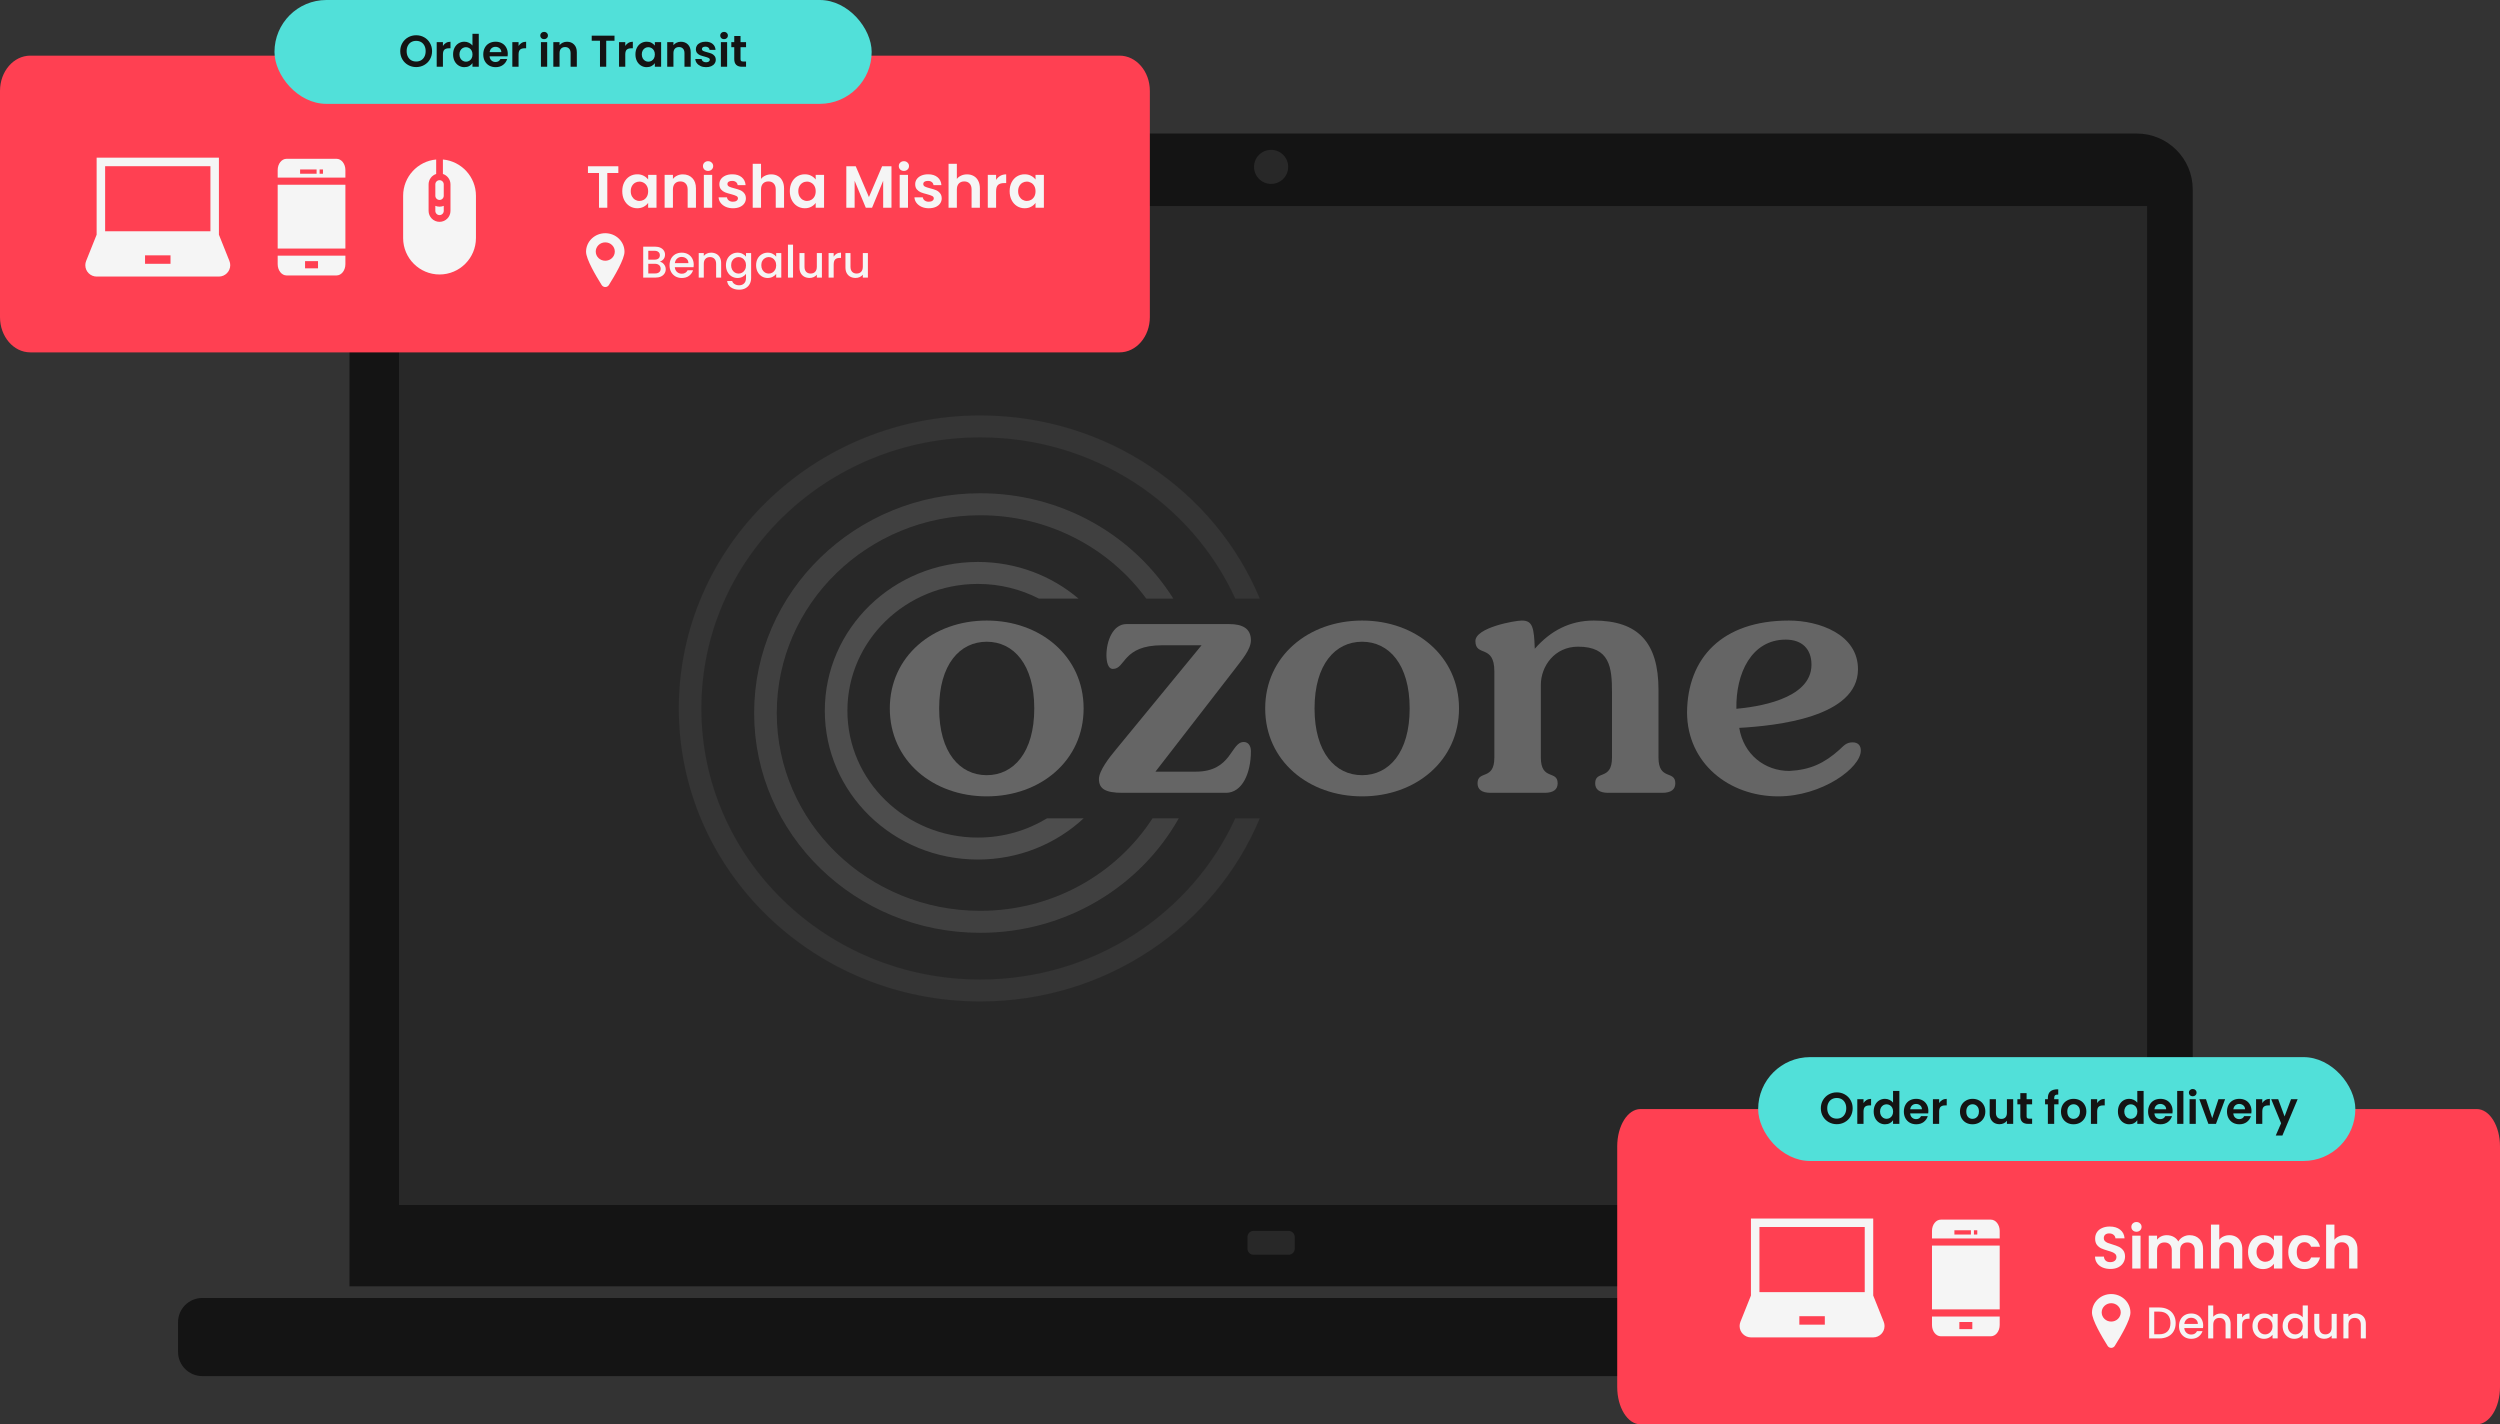 <svg width="674" height="384" viewBox="0 0 674 384" fill="none" xmlns="http://www.w3.org/2000/svg">
<rect x="0" y="0" width="674" height="384" fill="#333333" stroke="none"/>
<path d="M576.06 36H109.327C100.981 36 94.225 42.749 94.225 51.068V346.791H591.162V51.068C591.162 42.749 584.406 36 576.06 36ZM578.842 324.861H107.577V55.643H578.842V324.861Z" fill="#141414"/>
<path d="M578.842 324.861H107.577V55.643H578.842V324.861Z" fill="#282828"/>
<path d="M342.689 50.366C341.199 50.366 339.999 49.161 339.999 47.682C339.999 46.203 341.207 44.998 342.689 44.998C344.172 44.998 345.38 46.203 345.38 47.682C345.38 49.161 344.172 50.366 342.689 50.366Z" fill="#141414"/>
<path d="M347.42 331.853H337.958C337.051 331.853 336.315 332.587 336.315 333.492V336.641C336.315 337.547 337.051 338.281 337.958 338.281H347.42C348.328 338.281 349.064 337.547 349.064 336.641V333.492C349.064 332.587 348.328 331.853 347.42 331.853Z" fill="#282828"/>
<path d="M342.69 49.581C345.231 49.581 347.291 47.526 347.291 44.991C347.291 42.456 345.231 40.4 342.69 40.4C340.149 40.4 338.089 42.456 338.089 44.991C338.089 47.526 340.149 49.581 342.69 49.581Z" fill="#282828"/>
<path d="M630.837 349.932H54.55C50.932 349.932 48 352.858 48 356.467V364.466C48 368.075 50.932 371 54.55 371H630.837C634.454 371 637.387 368.075 637.387 364.466V356.467C637.387 352.858 634.454 349.932 630.837 349.932Z" fill="#141414"/>
<g opacity="0.3" clip-path="url(#clip0_1156_7)">
<path d="M292.143 191C292.143 205.087 280.478 214.7 266.018 214.7C251.557 214.7 239.892 205.087 239.892 191C239.892 176.913 251.557 167.3 266.018 167.3C280.478 167.3 292.143 176.913 292.143 191ZM253.196 191C253.196 202.898 258.787 208.989 266.018 208.989C273.248 208.989 278.839 202.898 278.839 191C278.839 179.102 273.248 173.011 266.018 173.011C258.787 173.011 253.196 179.102 253.196 191Z" fill="#F5F5F5"/>
<path d="M311.506 208.037H322.4C332.136 208.037 331.751 200.042 335.318 200.042C336.475 200.042 337.246 200.994 337.246 202.517C337.246 208.418 334.932 213.748 330.497 213.748H302.636C297.913 213.748 296.274 212.606 296.274 210.036C296.274 207.847 298.973 204.325 300.805 202.136L323.942 173.963H313.337C302.54 173.963 303.504 180.34 300.033 180.34C298.684 180.34 298.298 178.341 298.298 176.628C298.298 172.82 300.033 168.252 303.697 168.252H331.365C334.932 168.252 337.246 169.394 337.246 172.63C337.246 175.105 334.739 177.96 333.101 180.149L311.506 208.037Z" fill="#F5F5F5"/>
<path d="M393.349 191C393.349 205.087 381.685 214.7 367.224 214.7C352.763 214.7 341.098 205.087 341.098 191C341.098 176.913 352.763 167.3 367.224 167.3C381.685 167.3 393.349 176.913 393.349 191ZM354.402 191C354.402 202.898 359.994 208.989 367.224 208.989C374.454 208.989 380.046 202.898 380.046 191C380.046 179.102 374.454 173.011 367.224 173.011C359.994 173.011 354.402 179.102 354.402 191Z" fill="#F5F5F5"/>
<path d="M434.595 204.23V186.717C434.595 179.864 434.018 174.343 425.438 174.343C419.074 174.343 415.411 179.674 415.411 184.623V204.23C415.411 210.512 419.942 207.561 419.942 211.178C419.942 212.796 418.881 213.748 416.376 213.748H401.915C399.408 213.748 398.347 212.796 398.347 211.178C398.347 207.561 402.878 210.512 402.878 204.23V181.006C402.878 173.582 397.77 177.199 397.77 172.821C397.77 169.204 408.374 167.3 410.303 167.3C413.194 167.3 413.58 169.204 413.773 174.914C418.014 170.06 423.221 167.3 429.68 167.3C441.634 167.3 447.128 173.201 447.128 185.956V204.23C447.128 210.512 451.661 207.561 451.661 211.178C451.661 212.796 450.6 213.748 448.093 213.748H433.632C431.125 213.748 430.064 212.796 430.064 211.178C430.064 207.561 434.595 210.512 434.595 204.23Z" fill="#F5F5F5"/>
<path d="M454.827 192.142C454.922 177.389 464.275 167.3 482.301 167.3C490.4 167.3 501.004 171.012 500.909 180.53C500.811 193.38 478.928 195.664 468.901 196.235C470.057 203.374 475.747 207.847 482.399 207.847C488.086 207.561 491.847 205.753 495.894 202.136C497.052 201.089 497.727 200.137 499.462 200.137C501.004 200.137 501.679 201.089 501.679 202.326C501.679 207.086 491.075 214.7 479.41 214.7C466.105 214.7 454.922 205.753 454.827 192.142ZM481.434 172.44C472.179 172.44 467.938 181.577 468.131 191.095C473.144 190.619 488.374 188.716 488.374 179.198C488.374 174.914 485.772 172.44 481.434 172.44Z" fill="#F5F5F5"/>
<path opacity="0.6" fill-rule="evenodd" clip-rule="evenodd" d="M292.148 220.625C284.739 227.507 274.697 231.734 263.639 231.734C240.845 231.734 222.367 213.773 222.367 191.617C222.367 169.461 240.845 151.5 263.639 151.5C274.019 151.5 283.505 155.225 290.758 161.375H280.067C275.163 158.853 269.573 157.425 263.639 157.425C244.212 157.425 228.463 172.733 228.463 191.617C228.463 210.501 244.212 225.809 263.639 225.809C270.481 225.809 276.867 223.91 282.27 220.625H292.148Z" fill="#F5F5F5"/>
<path opacity="0.4" fill-rule="evenodd" clip-rule="evenodd" d="M317.789 220.625C307.442 239.013 287.356 251.484 264.274 251.484C230.609 251.484 203.318 224.957 203.318 192.234C203.318 159.512 230.609 132.984 264.274 132.984C286.308 132.984 305.611 144.348 316.319 161.375H309.02C299.078 147.779 282.741 138.909 264.274 138.909C233.976 138.909 209.414 162.784 209.414 192.234C209.414 221.685 233.976 245.559 264.274 245.559C283.837 245.559 301.008 235.606 310.721 220.625H317.789Z" fill="#F5F5F5"/>
<path opacity="0.2" fill-rule="evenodd" clip-rule="evenodd" d="M339.64 220.625C327.583 249.577 298.382 270 264.274 270C219.388 270 183 234.631 183 191C183 147.369 219.388 112 264.274 112C298.382 112 327.583 132.423 339.64 161.375H333.018C321.325 135.777 294.944 117.925 264.274 117.925C222.754 117.925 189.096 150.642 189.096 191C189.096 231.358 222.754 264.075 264.274 264.075C294.944 264.075 321.325 246.223 333.018 220.625H339.64Z" fill="#F5F5F5"/>
</g>
<path d="M301.821 15H8.179C3.662 15 0 19.253 0 24.499V85.501C0 90.747 3.662 95 8.179 95H301.821C306.338 95 310 90.747 310 85.501V24.499C310 19.253 306.338 15 301.821 15Z" fill="#FF4052"/>
<path d="M166.704 44.832V46.64H163.728V56H161.488V46.64H158.512V44.832H166.704ZM167.762 51.536C167.762 50.64 167.938 49.845 168.29 49.152C168.653 48.459 169.138 47.925 169.746 47.552C170.365 47.179 171.053 46.992 171.81 46.992C172.472 46.992 173.048 47.125 173.538 47.392C174.04 47.659 174.44 47.995 174.738 48.4V47.136H176.994V56H174.738V54.704C174.45 55.12 174.05 55.467 173.538 55.744C173.037 56.011 172.456 56.144 171.794 56.144C171.048 56.144 170.365 55.952 169.746 55.568C169.138 55.184 168.653 54.645 168.29 53.952C167.938 53.248 167.762 52.443 167.762 51.536ZM174.738 51.568C174.738 51.024 174.632 50.56 174.418 50.176C174.205 49.781 173.917 49.483 173.554 49.28C173.192 49.067 172.802 48.96 172.386 48.96C171.97 48.96 171.586 49.061 171.234 49.264C170.882 49.467 170.594 49.765 170.37 50.16C170.157 50.544 170.05 51.003 170.05 51.536C170.05 52.069 170.157 52.539 170.37 52.944C170.594 53.339 170.882 53.643 171.234 53.856C171.597 54.069 171.981 54.176 172.386 54.176C172.802 54.176 173.192 54.075 173.554 53.872C173.917 53.659 174.205 53.36 174.418 52.976C174.632 52.581 174.738 52.112 174.738 51.568ZM184.094 47.008C185.15 47.008 186.003 47.344 186.654 48.016C187.305 48.677 187.63 49.605 187.63 50.8V56H185.39V51.104C185.39 50.4 185.214 49.861 184.862 49.488C184.51 49.104 184.03 48.912 183.422 48.912C182.803 48.912 182.313 49.104 181.95 49.488C181.598 49.861 181.422 50.4 181.422 51.104V56H179.182V47.136H181.422V48.24C181.721 47.856 182.099 47.557 182.558 47.344C183.027 47.12 183.539 47.008 184.094 47.008ZM190.896 46.08C190.502 46.08 190.171 45.957 189.904 45.712C189.648 45.456 189.52 45.141 189.52 44.768C189.52 44.395 189.648 44.085 189.904 43.84C190.171 43.584 190.502 43.456 190.896 43.456C191.291 43.456 191.616 43.584 191.872 43.84C192.139 44.085 192.272 44.395 192.272 44.768C192.272 45.141 192.139 45.456 191.872 45.712C191.616 45.957 191.291 46.08 190.896 46.08ZM192 47.136V56H189.76V47.136H192ZM197.605 56.144C196.88 56.144 196.229 56.016 195.653 55.76C195.077 55.493 194.619 55.136 194.277 54.688C193.947 54.24 193.765 53.744 193.733 53.2H195.989C196.032 53.541 196.197 53.824 196.485 54.048C196.784 54.272 197.152 54.384 197.589 54.384C198.016 54.384 198.347 54.299 198.581 54.128C198.827 53.957 198.949 53.739 198.949 53.472C198.949 53.184 198.8 52.971 198.501 52.832C198.213 52.683 197.749 52.523 197.109 52.352C196.448 52.192 195.904 52.027 195.477 51.856C195.061 51.685 194.699 51.424 194.389 51.072C194.091 50.72 193.941 50.245 193.941 49.648C193.941 49.157 194.08 48.709 194.357 48.304C194.645 47.899 195.051 47.579 195.573 47.344C196.107 47.109 196.731 46.992 197.445 46.992C198.501 46.992 199.344 47.259 199.973 47.792C200.603 48.315 200.949 49.024 201.013 49.92H198.869C198.837 49.568 198.688 49.291 198.421 49.088C198.165 48.875 197.819 48.768 197.381 48.768C196.976 48.768 196.661 48.843 196.437 48.992C196.224 49.141 196.117 49.349 196.117 49.616C196.117 49.915 196.267 50.144 196.565 50.304C196.864 50.453 197.328 50.608 197.957 50.768C198.597 50.928 199.125 51.093 199.541 51.264C199.957 51.435 200.315 51.701 200.613 52.064C200.923 52.416 201.083 52.885 201.093 53.472C201.093 53.984 200.949 54.443 200.661 54.848C200.384 55.253 199.979 55.573 199.445 55.808C198.923 56.032 198.309 56.144 197.605 56.144ZM207.924 47.008C208.596 47.008 209.193 47.157 209.716 47.456C210.239 47.744 210.644 48.176 210.932 48.752C211.231 49.317 211.38 50 211.38 50.8V56H209.14V51.104C209.14 50.4 208.964 49.861 208.612 49.488C208.26 49.104 207.78 48.912 207.172 48.912C206.553 48.912 206.063 49.104 205.7 49.488C205.348 49.861 205.172 50.4 205.172 51.104V56H202.932V44.16H205.172V48.24C205.46 47.856 205.844 47.557 206.324 47.344C206.804 47.12 207.337 47.008 207.924 47.008ZM212.934 51.536C212.934 50.64 213.11 49.845 213.462 49.152C213.825 48.459 214.31 47.925 214.918 47.552C215.537 47.179 216.225 46.992 216.982 46.992C217.644 46.992 218.22 47.125 218.71 47.392C219.212 47.659 219.612 47.995 219.91 48.4V47.136H222.166V56H219.91V54.704C219.622 55.12 219.222 55.467 218.71 55.744C218.209 56.011 217.628 56.144 216.966 56.144C216.22 56.144 215.537 55.952 214.918 55.568C214.31 55.184 213.825 54.645 213.462 53.952C213.11 53.248 212.934 52.443 212.934 51.536ZM219.91 51.568C219.91 51.024 219.804 50.56 219.59 50.176C219.377 49.781 219.089 49.483 218.726 49.28C218.364 49.067 217.974 48.96 217.558 48.96C217.142 48.96 216.758 49.061 216.406 49.264C216.054 49.467 215.766 49.765 215.542 50.16C215.329 50.544 215.222 51.003 215.222 51.536C215.222 52.069 215.329 52.539 215.542 52.944C215.766 53.339 216.054 53.643 216.406 53.856C216.769 54.069 217.153 54.176 217.558 54.176C217.974 54.176 218.364 54.075 218.726 53.872C219.089 53.659 219.377 53.36 219.59 52.976C219.804 52.581 219.91 52.112 219.91 51.568ZM240.343 44.832V56H238.103V48.736L235.111 56H233.415L230.407 48.736V56H228.167V44.832H230.711L234.263 53.136L237.815 44.832H240.343ZM243.693 46.08C243.298 46.08 242.968 45.957 242.701 45.712C242.445 45.456 242.317 45.141 242.317 44.768C242.317 44.395 242.445 44.085 242.701 43.84C242.968 43.584 243.298 43.456 243.693 43.456C244.088 43.456 244.413 43.584 244.669 43.84C244.936 44.085 245.069 44.395 245.069 44.768C245.069 45.141 244.936 45.456 244.669 45.712C244.413 45.957 244.088 46.08 243.693 46.08ZM244.797 47.136V56H242.557V47.136H244.797ZM250.402 56.144C249.677 56.144 249.026 56.016 248.45 55.76C247.874 55.493 247.416 55.136 247.074 54.688C246.744 54.24 246.562 53.744 246.53 53.2H248.786C248.829 53.541 248.994 53.824 249.282 54.048C249.581 54.272 249.949 54.384 250.386 54.384C250.813 54.384 251.144 54.299 251.378 54.128C251.624 53.957 251.746 53.739 251.746 53.472C251.746 53.184 251.597 52.971 251.298 52.832C251.01 52.683 250.546 52.523 249.906 52.352C249.245 52.192 248.701 52.027 248.274 51.856C247.858 51.685 247.496 51.424 247.186 51.072C246.888 50.72 246.738 50.245 246.738 49.648C246.738 49.157 246.877 48.709 247.154 48.304C247.442 47.899 247.848 47.579 248.37 47.344C248.904 47.109 249.528 46.992 250.242 46.992C251.298 46.992 252.141 47.259 252.77 47.792C253.4 48.315 253.746 49.024 253.81 49.92H251.666C251.634 49.568 251.485 49.291 251.218 49.088C250.962 48.875 250.616 48.768 250.178 48.768C249.773 48.768 249.458 48.843 249.234 48.992C249.021 49.141 248.914 49.349 248.914 49.616C248.914 49.915 249.064 50.144 249.362 50.304C249.661 50.453 250.125 50.608 250.754 50.768C251.394 50.928 251.922 51.093 252.338 51.264C252.754 51.435 253.112 51.701 253.41 52.064C253.72 52.416 253.88 52.885 253.89 53.472C253.89 53.984 253.746 54.443 253.458 54.848C253.181 55.253 252.776 55.573 252.242 55.808C251.72 56.032 251.106 56.144 250.402 56.144ZM260.721 47.008C261.393 47.008 261.99 47.157 262.513 47.456C263.036 47.744 263.441 48.176 263.729 48.752C264.028 49.317 264.177 50 264.177 50.8V56H261.937V51.104C261.937 50.4 261.761 49.861 261.409 49.488C261.057 49.104 260.577 48.912 259.969 48.912C259.35 48.912 258.86 49.104 258.497 49.488C258.145 49.861 257.969 50.4 257.969 51.104V56H255.729V44.16H257.969V48.24C258.257 47.856 258.641 47.557 259.121 47.344C259.601 47.12 260.134 47.008 260.721 47.008ZM268.547 48.512C268.835 48.043 269.208 47.675 269.667 47.408C270.136 47.141 270.67 47.008 271.267 47.008V49.36H270.675C269.971 49.36 269.438 49.525 269.075 49.856C268.723 50.187 268.547 50.763 268.547 51.584V56H266.307V47.136H268.547V48.512ZM272.2 51.536C272.2 50.64 272.376 49.845 272.728 49.152C273.091 48.459 273.576 47.925 274.184 47.552C274.803 47.179 275.491 46.992 276.248 46.992C276.909 46.992 277.485 47.125 277.976 47.392C278.477 47.659 278.877 47.995 279.176 48.4V47.136H281.432V56H279.176V54.704C278.888 55.12 278.488 55.467 277.976 55.744C277.475 56.011 276.893 56.144 276.232 56.144C275.485 56.144 274.803 55.952 274.184 55.568C273.576 55.184 273.091 54.645 272.728 53.952C272.376 53.248 272.2 52.443 272.2 51.536ZM279.176 51.568C279.176 51.024 279.069 50.56 278.856 50.176C278.643 49.781 278.355 49.483 277.992 49.28C277.629 49.067 277.24 48.96 276.824 48.96C276.408 48.96 276.024 49.061 275.672 49.264C275.32 49.467 275.032 49.765 274.808 50.16C274.595 50.544 274.488 51.003 274.488 51.536C274.488 52.069 274.595 52.539 274.808 52.944C275.032 53.339 275.32 53.643 275.672 53.856C276.035 54.069 276.419 54.176 276.824 54.176C277.24 54.176 277.629 54.075 277.992 53.872C278.355 53.659 278.643 53.36 278.856 52.976C279.069 52.581 279.176 52.112 279.176 51.568Z" fill="#F5F5F5"/>
<path d="M177.874 70.554C178.322 70.634 178.702 70.87 179.014 71.262C179.326 71.654 179.482 72.098 179.482 72.594C179.482 73.018 179.37 73.402 179.146 73.746C178.93 74.082 178.614 74.35 178.198 74.55C177.782 74.742 177.298 74.838 176.746 74.838H173.41V66.498H176.59C177.158 66.498 177.646 66.594 178.054 66.786C178.462 66.978 178.77 67.238 178.978 67.566C179.186 67.886 179.29 68.246 179.29 68.646C179.29 69.126 179.162 69.526 178.906 69.846C178.65 70.166 178.306 70.402 177.874 70.554ZM174.778 70.002H176.47C176.918 70.002 177.266 69.902 177.514 69.702C177.77 69.494 177.898 69.198 177.898 68.814C177.898 68.438 177.77 68.146 177.514 67.938C177.266 67.722 176.918 67.614 176.47 67.614H174.778V70.002ZM176.626 73.722C177.09 73.722 177.454 73.61 177.718 73.386C177.982 73.162 178.114 72.85 178.114 72.45C178.114 72.042 177.974 71.718 177.694 71.478C177.414 71.238 177.042 71.118 176.578 71.118H174.778V73.722H176.626ZM187.029 71.37C187.029 71.618 187.013 71.842 186.981 72.042H181.929C181.969 72.57 182.165 72.994 182.517 73.314C182.869 73.634 183.301 73.794 183.813 73.794C184.549 73.794 185.069 73.486 185.373 72.87H186.849C186.649 73.478 186.285 73.978 185.757 74.37C185.237 74.754 184.589 74.946 183.813 74.946C183.181 74.946 182.613 74.806 182.109 74.526C181.613 74.238 181.221 73.838 180.933 73.326C180.653 72.806 180.513 72.206 180.513 71.526C180.513 70.846 180.649 70.25 180.921 69.738C181.201 69.218 181.589 68.818 182.085 68.538C182.589 68.258 183.165 68.118 183.813 68.118C184.437 68.118 184.993 68.254 185.481 68.526C185.969 68.798 186.349 69.182 186.621 69.678C186.893 70.166 187.029 70.73 187.029 71.37ZM185.601 70.938C185.593 70.434 185.413 70.03 185.061 69.726C184.709 69.422 184.273 69.27 183.753 69.27C183.281 69.27 182.877 69.422 182.541 69.726C182.205 70.022 182.005 70.426 181.941 70.938H185.601ZM191.711 68.118C192.231 68.118 192.695 68.226 193.103 68.442C193.519 68.658 193.843 68.978 194.075 69.402C194.307 69.826 194.423 70.338 194.423 70.938V74.838H193.067V71.142C193.067 70.55 192.919 70.098 192.623 69.786C192.327 69.466 191.923 69.306 191.411 69.306C190.899 69.306 190.491 69.466 190.187 69.786C189.891 70.098 189.743 70.55 189.743 71.142V74.838H188.375V68.226H189.743V68.982C189.967 68.71 190.251 68.498 190.595 68.346C190.947 68.194 191.319 68.118 191.711 68.118ZM198.832 68.118C199.344 68.118 199.796 68.222 200.188 68.43C200.588 68.63 200.9 68.882 201.124 69.186V68.226H202.504V74.946C202.504 75.554 202.376 76.094 202.12 76.566C201.864 77.046 201.492 77.422 201.004 77.694C200.524 77.966 199.948 78.102 199.276 78.102C198.38 78.102 197.636 77.89 197.044 77.466C196.452 77.05 196.116 76.482 196.036 75.762H197.392C197.496 76.106 197.716 76.382 198.052 76.59C198.396 76.806 198.804 76.914 199.276 76.914C199.828 76.914 200.272 76.746 200.608 76.41C200.952 76.074 201.124 75.586 201.124 74.946V73.842C200.892 74.154 200.576 74.418 200.176 74.634C199.784 74.842 199.336 74.946 198.832 74.946C198.256 74.946 197.728 74.802 197.248 74.514C196.776 74.218 196.4 73.81 196.12 73.29C195.848 72.762 195.712 72.166 195.712 71.502C195.712 70.838 195.848 70.25 196.12 69.738C196.4 69.226 196.776 68.83 197.248 68.55C197.728 68.262 198.256 68.118 198.832 68.118ZM201.124 71.526C201.124 71.07 201.028 70.674 200.836 70.338C200.652 70.002 200.408 69.746 200.104 69.57C199.8 69.394 199.472 69.306 199.12 69.306C198.768 69.306 198.44 69.394 198.136 69.57C197.832 69.738 197.584 69.99 197.392 70.326C197.208 70.654 197.116 71.046 197.116 71.502C197.116 71.958 197.208 72.358 197.392 72.702C197.584 73.046 197.832 73.31 198.136 73.494C198.448 73.67 198.776 73.758 199.12 73.758C199.472 73.758 199.8 73.67 200.104 73.494C200.408 73.318 200.652 73.062 200.836 72.726C201.028 72.382 201.124 71.982 201.124 71.526ZM203.845 71.502C203.845 70.838 203.981 70.25 204.253 69.738C204.533 69.226 204.909 68.83 205.381 68.55C205.861 68.262 206.389 68.118 206.965 68.118C207.485 68.118 207.937 68.222 208.321 68.43C208.713 68.63 209.025 68.882 209.257 69.186V68.226H210.637V74.838H209.257V73.854C209.025 74.166 208.709 74.426 208.309 74.634C207.909 74.842 207.453 74.946 206.941 74.946C206.373 74.946 205.853 74.802 205.381 74.514C204.909 74.218 204.533 73.81 204.253 73.29C203.981 72.762 203.845 72.166 203.845 71.502ZM209.257 71.526C209.257 71.07 209.161 70.674 208.969 70.338C208.785 70.002 208.541 69.746 208.237 69.57C207.933 69.394 207.605 69.306 207.253 69.306C206.901 69.306 206.573 69.394 206.269 69.57C205.965 69.738 205.717 69.99 205.525 70.326C205.341 70.654 205.249 71.046 205.249 71.502C205.249 71.958 205.341 72.358 205.525 72.702C205.717 73.046 205.965 73.31 206.269 73.494C206.581 73.67 206.909 73.758 207.253 73.758C207.605 73.758 207.933 73.67 208.237 73.494C208.541 73.318 208.785 73.062 208.969 72.726C209.161 72.382 209.257 71.982 209.257 71.526ZM213.801 65.958V74.838H212.433V65.958H213.801ZM221.586 68.226V74.838H220.218V74.058C220.002 74.33 219.718 74.546 219.366 74.706C219.022 74.858 218.654 74.934 218.262 74.934C217.742 74.934 217.274 74.826 216.858 74.61C216.45 74.394 216.126 74.074 215.886 73.65C215.654 73.226 215.538 72.714 215.538 72.114V68.226H216.894V71.91C216.894 72.502 217.042 72.958 217.338 73.278C217.634 73.59 218.038 73.746 218.55 73.746C219.062 73.746 219.466 73.59 219.762 73.278C220.066 72.958 220.218 72.502 220.218 71.91V68.226H221.586ZM224.758 69.186C224.958 68.85 225.222 68.59 225.55 68.406C225.886 68.214 226.282 68.118 226.738 68.118V69.534H226.39C225.854 69.534 225.446 69.67 225.166 69.942C224.894 70.214 224.758 70.686 224.758 71.358V74.838H223.39V68.226H224.758V69.186ZM233.984 68.226V74.838H232.616V74.058C232.4 74.33 232.116 74.546 231.764 74.706C231.42 74.858 231.052 74.934 230.66 74.934C230.14 74.934 229.672 74.826 229.256 74.61C228.848 74.394 228.524 74.074 228.284 73.65C228.052 73.226 227.936 72.714 227.936 72.114V68.226H229.292V71.91C229.292 72.502 229.44 72.958 229.736 73.278C230.032 73.59 230.436 73.746 230.948 73.746C231.46 73.746 231.864 73.59 232.16 73.278C232.464 72.958 232.616 72.502 232.616 71.91V68.226H233.984Z" fill="#F5F5F5"/>
<path d="M163.182 77.384C162.791 77.384 162.435 77.187 162.222 76.861C160.649 74.359 158 69.859 158 67.871C158 65.12 160.32 62.874 163.182 62.874C166.044 62.874 168.364 65.111 168.364 67.871C168.364 69.859 165.715 74.359 164.142 76.861C163.938 77.187 163.582 77.384 163.182 77.384ZM163.182 65.342C161.769 65.342 160.613 66.448 160.613 67.819C160.613 69.191 161.76 70.296 163.182 70.296C164.604 70.296 165.751 69.191 165.751 67.819C165.751 66.448 164.604 65.342 163.182 65.342Z" fill="#F5F5F5"/>
<rect x="74" width="161" height="28" rx="14" fill="#51E0D9"/>
<path d="M112.2 18.084C111.416 18.084 110.696 17.9 110.04 17.532C109.384 17.164 108.864 16.656 108.48 16.008C108.096 15.352 107.904 14.612 107.904 13.788C107.904 12.972 108.096 12.24 108.48 11.592C108.864 10.936 109.384 10.424 110.04 10.056C110.696 9.688 111.416 9.504 112.2 9.504C112.992 9.504 113.712 9.688 114.36 10.056C115.016 10.424 115.532 10.936 115.908 11.592C116.292 12.24 116.484 12.972 116.484 13.788C116.484 14.612 116.292 15.352 115.908 16.008C115.532 16.656 115.016 17.164 114.36 17.532C113.704 17.9 112.984 18.084 112.2 18.084ZM112.2 16.584C112.704 16.584 113.148 16.472 113.532 16.248C113.916 16.016 114.216 15.688 114.432 15.264C114.648 14.84 114.756 14.348 114.756 13.788C114.756 13.228 114.648 12.74 114.432 12.324C114.216 11.9 113.916 11.576 113.532 11.352C113.148 11.128 112.704 11.016 112.2 11.016C111.696 11.016 111.248 11.128 110.856 11.352C110.472 11.576 110.172 11.9 109.956 12.324C109.74 12.74 109.632 13.228 109.632 13.788C109.632 14.348 109.74 14.84 109.956 15.264C110.172 15.688 110.472 16.016 110.856 16.248C111.248 16.472 111.696 16.584 112.2 16.584ZM119.414 12.384C119.63 12.032 119.91 11.756 120.254 11.556C120.606 11.356 121.006 11.256 121.454 11.256V13.02H121.01C120.482 13.02 120.082 13.144 119.81 13.392C119.546 13.64 119.414 14.072 119.414 14.688V18H117.734V11.352H119.414V12.384ZM122.154 14.652C122.154 13.98 122.286 13.384 122.55 12.864C122.822 12.344 123.19 11.944 123.654 11.664C124.118 11.384 124.634 11.244 125.202 11.244C125.634 11.244 126.046 11.34 126.438 11.532C126.83 11.716 127.142 11.964 127.374 12.276V9.12H129.078V18H127.374V17.016C127.166 17.344 126.874 17.608 126.498 17.808C126.122 18.008 125.686 18.108 125.19 18.108C124.63 18.108 124.118 17.964 123.654 17.676C123.19 17.388 122.822 16.984 122.55 16.464C122.286 15.936 122.154 15.332 122.154 14.652ZM127.386 14.676C127.386 14.268 127.306 13.92 127.146 13.632C126.986 13.336 126.77 13.112 126.498 12.96C126.226 12.8 125.934 12.72 125.622 12.72C125.31 12.72 125.022 12.796 124.758 12.948C124.494 13.1 124.278 13.324 124.11 13.62C123.95 13.908 123.87 14.252 123.87 14.652C123.87 15.052 123.95 15.404 124.11 15.708C124.278 16.004 124.494 16.232 124.758 16.392C125.03 16.552 125.318 16.632 125.622 16.632C125.934 16.632 126.226 16.556 126.498 16.404C126.77 16.244 126.986 16.02 127.146 15.732C127.306 15.436 127.386 15.084 127.386 14.676ZM136.899 14.532C136.899 14.772 136.883 14.988 136.851 15.18H131.991C132.031 15.66 132.199 16.036 132.495 16.308C132.791 16.58 133.155 16.716 133.587 16.716C134.211 16.716 134.655 16.448 134.919 15.912H136.731C136.539 16.552 136.171 17.08 135.627 17.496C135.083 17.904 134.415 18.108 133.623 18.108C132.983 18.108 132.407 17.968 131.895 17.688C131.391 17.4 130.995 16.996 130.707 16.476C130.427 15.956 130.287 15.356 130.287 14.676C130.287 13.988 130.427 13.384 130.707 12.864C130.987 12.344 131.379 11.944 131.883 11.664C132.387 11.384 132.967 11.244 133.623 11.244C134.255 11.244 134.819 11.38 135.315 11.652C135.819 11.924 136.207 12.312 136.479 12.816C136.759 13.312 136.899 13.884 136.899 14.532ZM135.159 14.052C135.151 13.62 134.995 13.276 134.691 13.02C134.387 12.756 134.015 12.624 133.575 12.624C133.159 12.624 132.807 12.752 132.519 13.008C132.239 13.256 132.067 13.604 132.003 14.052H135.159ZM139.805 12.384C140.021 12.032 140.301 11.756 140.645 11.556C140.997 11.356 141.397 11.256 141.845 11.256V13.02H141.401C140.873 13.02 140.473 13.144 140.201 13.392C139.937 13.64 139.805 14.072 139.805 14.688V18H138.125V11.352H139.805V12.384ZM146.688 10.56C146.392 10.56 146.144 10.468 145.944 10.284C145.752 10.092 145.656 9.856 145.656 9.576C145.656 9.296 145.752 9.064 145.944 8.88C146.144 8.688 146.392 8.592 146.688 8.592C146.984 8.592 147.228 8.688 147.42 8.88C147.62 9.064 147.72 9.296 147.72 9.576C147.72 9.856 147.62 10.092 147.42 10.284C147.228 10.468 146.984 10.56 146.688 10.56ZM147.516 11.352V18H145.836V11.352H147.516ZM152.86 11.256C153.652 11.256 154.292 11.508 154.78 12.012C155.268 12.508 155.512 13.204 155.512 14.1V18H153.832V14.328C153.832 13.8 153.7 13.396 153.436 13.116C153.172 12.828 152.812 12.684 152.356 12.684C151.892 12.684 151.524 12.828 151.252 13.116C150.988 13.396 150.856 13.8 150.856 14.328V18H149.176V11.352H150.856V12.18C151.08 11.892 151.364 11.668 151.708 11.508C152.06 11.34 152.444 11.256 152.86 11.256ZM165.669 9.624V10.98H163.437V18H161.757V10.98H159.525V9.624H165.669ZM168.574 12.384C168.79 12.032 169.07 11.756 169.414 11.556C169.766 11.356 170.166 11.256 170.614 11.256V13.02H170.17C169.642 13.02 169.242 13.144 168.97 13.392C168.706 13.64 168.574 14.072 168.574 14.688V18H166.894V11.352H168.574V12.384ZM171.314 14.652C171.314 13.98 171.446 13.384 171.71 12.864C171.982 12.344 172.346 11.944 172.802 11.664C173.266 11.384 173.782 11.244 174.35 11.244C174.846 11.244 175.278 11.344 175.646 11.544C176.022 11.744 176.322 11.996 176.546 12.3V11.352H178.238V18H176.546V17.028C176.33 17.34 176.03 17.6 175.646 17.808C175.27 18.008 174.834 18.108 174.338 18.108C173.778 18.108 173.266 17.964 172.802 17.676C172.346 17.388 171.982 16.984 171.71 16.464C171.446 15.936 171.314 15.332 171.314 14.652ZM176.546 14.676C176.546 14.268 176.466 13.92 176.306 13.632C176.146 13.336 175.93 13.112 175.658 12.96C175.386 12.8 175.094 12.72 174.782 12.72C174.47 12.72 174.182 12.796 173.918 12.948C173.654 13.1 173.438 13.324 173.27 13.62C173.11 13.908 173.03 14.252 173.03 14.652C173.03 15.052 173.11 15.404 173.27 15.708C173.438 16.004 173.654 16.232 173.918 16.392C174.19 16.552 174.478 16.632 174.782 16.632C175.094 16.632 175.386 16.556 175.658 16.404C175.93 16.244 176.146 16.02 176.306 15.732C176.466 15.436 176.546 15.084 176.546 14.676ZM183.563 11.256C184.355 11.256 184.995 11.508 185.483 12.012C185.971 12.508 186.215 13.204 186.215 14.1V18H184.535V14.328C184.535 13.8 184.403 13.396 184.139 13.116C183.875 12.828 183.515 12.684 183.059 12.684C182.595 12.684 182.227 12.828 181.955 13.116C181.691 13.396 181.559 13.8 181.559 14.328V18H179.879V11.352H181.559V12.18C181.783 11.892 182.067 11.668 182.411 11.508C182.763 11.34 183.147 11.256 183.563 11.256ZM190.356 18.108C189.812 18.108 189.324 18.012 188.892 17.82C188.46 17.62 188.116 17.352 187.86 17.016C187.612 16.68 187.476 16.308 187.452 15.9H189.144C189.176 16.156 189.3 16.368 189.516 16.536C189.74 16.704 190.016 16.788 190.344 16.788C190.664 16.788 190.912 16.724 191.088 16.596C191.272 16.468 191.364 16.304 191.364 16.104C191.364 15.888 191.252 15.728 191.028 15.624C190.812 15.512 190.464 15.392 189.984 15.264C189.488 15.144 189.08 15.02 188.76 14.892C188.448 14.764 188.176 14.568 187.944 14.304C187.72 14.04 187.608 13.684 187.608 13.236C187.608 12.868 187.712 12.532 187.92 12.228C188.136 11.924 188.44 11.684 188.832 11.508C189.232 11.332 189.7 11.244 190.236 11.244C191.028 11.244 191.66 11.444 192.132 11.844C192.604 12.236 192.864 12.768 192.912 13.44H191.304C191.28 13.176 191.168 12.968 190.968 12.816C190.776 12.656 190.516 12.576 190.188 12.576C189.884 12.576 189.648 12.632 189.48 12.744C189.32 12.856 189.24 13.012 189.24 13.212C189.24 13.436 189.352 13.608 189.576 13.728C189.8 13.84 190.148 13.956 190.62 14.076C191.1 14.196 191.496 14.32 191.808 14.448C192.12 14.576 192.388 14.776 192.612 15.048C192.844 15.312 192.964 15.664 192.972 16.104C192.972 16.488 192.864 16.832 192.648 17.136C192.44 17.44 192.136 17.68 191.736 17.856C191.344 18.024 190.884 18.108 190.356 18.108ZM195.203 10.56C194.907 10.56 194.659 10.468 194.459 10.284C194.267 10.092 194.171 9.856 194.171 9.576C194.171 9.296 194.267 9.064 194.459 8.88C194.659 8.688 194.907 8.592 195.203 8.592C195.499 8.592 195.743 8.688 195.935 8.88C196.135 9.064 196.235 9.296 196.235 9.576C196.235 9.856 196.135 10.092 195.935 10.284C195.743 10.468 195.499 10.56 195.203 10.56ZM196.031 11.352V18H194.351V11.352H196.031ZM199.647 12.732V15.948C199.647 16.172 199.699 16.336 199.803 16.44C199.915 16.536 200.099 16.584 200.355 16.584H201.135V18H200.079C198.663 18 197.955 17.312 197.955 15.936V12.732H197.163V11.352H197.955V9.708H199.647V11.352H201.135V12.732H199.647Z" fill="#141414"/>
<g clip-path="url(#clip1_1156_7)">
<path d="M90.727 42.812H77.254C75.936 42.812 74.864 44.173 74.864 45.846V47.882H93.118V45.846C93.118 44.173 92.046 42.812 90.727 42.812ZM85.357 46.836H80.906V45.681H85.357V46.836ZM87.076 46.836H86.166V45.681H87.076V46.836Z" fill="#F5F5F5"/>
<path d="M74.864 68.933V71.226C74.864 72.899 75.936 74.26 77.254 74.26H90.727C92.046 74.26 93.118 72.899 93.118 71.226V68.933H74.864ZM85.737 72.335H82.244V70.409H85.737V72.335Z" fill="#F5F5F5"/>
<path d="M93.118 49.808H74.864V67.008H93.118V49.808Z" fill="#F5F5F5"/>
</g>
<g clip-path="url(#clip2_1156_7)">
<path d="M61.853 70.359L59.02 63.276V42.511H26.052V63.276L23.219 70.359C23.074 70.723 23 71.106 23 71.498C23 73.187 24.375 74.562 26.064 74.562H59.008C60.698 74.562 62.072 73.187 62.072 71.498C62.072 71.106 61.999 70.723 61.853 70.359ZM45.97 71.128H39.102V68.838H45.97V71.128ZM56.73 62.352H28.342V44.8H56.73V62.352Z" fill="#F5F5F5"/>
</g>
<path d="M119.408 43V46.902C120.592 47.286 121.451 48.399 121.451 49.709V56.858C121.451 58.485 120.127 59.808 118.5 59.808C116.873 59.808 115.549 58.485 115.549 56.858V49.709C115.549 48.399 116.408 47.286 117.592 46.902V43C112.604 43.46 108.685 47.667 108.685 52.773V64.185C108.685 69.597 113.088 74 118.5 74C123.912 74 128.315 69.597 128.315 64.185V52.773C128.315 47.667 124.396 43.46 119.408 43Z" fill="#F5F5F5"/>
<path d="M118.5 48.575C117.875 48.575 117.366 49.083 117.366 49.709V52.773C117.366 53.398 117.875 53.907 118.5 53.907C119.125 53.907 119.634 53.398 119.634 52.773V49.709C119.634 49.083 119.125 48.575 118.5 48.575Z" fill="#F5F5F5"/>
<path d="M118.5 57.992C119.125 57.992 119.634 57.483 119.634 56.858V55.496C119.285 55.642 118.902 55.723 118.5 55.723C118.098 55.723 117.715 55.642 117.366 55.496V56.858C117.366 57.483 117.875 57.992 118.5 57.992Z" fill="#F5F5F5"/>
<path d="M667.721 299H442.279C438.811 299 436 303.519 436 309.093V373.907C436 379.481 438.811 384 442.279 384H667.721C671.189 384 674 379.481 674 373.907V309.093C674 303.519 671.189 299 667.721 299Z" fill="#FF4052"/>
<rect x="474" y="285" width="161" height="28" rx="14" fill="#51E0D9"/>
<path d="M495.193 303.084C494.409 303.084 493.689 302.9 493.033 302.532C492.377 302.164 491.857 301.656 491.473 301.008C491.089 300.352 490.897 299.612 490.897 298.788C490.897 297.972 491.089 297.24 491.473 296.592C491.857 295.936 492.377 295.424 493.033 295.056C493.689 294.688 494.409 294.504 495.193 294.504C495.985 294.504 496.705 294.688 497.353 295.056C498.009 295.424 498.525 295.936 498.901 296.592C499.285 297.24 499.477 297.972 499.477 298.788C499.477 299.612 499.285 300.352 498.901 301.008C498.525 301.656 498.009 302.164 497.353 302.532C496.697 302.9 495.977 303.084 495.193 303.084ZM495.193 301.584C495.697 301.584 496.141 301.472 496.525 301.248C496.909 301.016 497.209 300.688 497.425 300.264C497.641 299.84 497.749 299.348 497.749 298.788C497.749 298.228 497.641 297.74 497.425 297.324C497.209 296.9 496.909 296.576 496.525 296.352C496.141 296.128 495.697 296.016 495.193 296.016C494.689 296.016 494.241 296.128 493.849 296.352C493.465 296.576 493.165 296.9 492.949 297.324C492.733 297.74 492.625 298.228 492.625 298.788C492.625 299.348 492.733 299.84 492.949 300.264C493.165 300.688 493.465 301.016 493.849 301.248C494.241 301.472 494.689 301.584 495.193 301.584ZM502.406 297.384C502.622 297.032 502.902 296.756 503.246 296.556C503.598 296.356 503.998 296.256 504.446 296.256V298.02H504.002C503.474 298.02 503.074 298.144 502.802 298.392C502.538 298.64 502.406 299.072 502.406 299.688V303H500.726V296.352H502.406V297.384ZM505.146 299.652C505.146 298.98 505.278 298.384 505.542 297.864C505.814 297.344 506.182 296.944 506.646 296.664C507.11 296.384 507.626 296.244 508.194 296.244C508.626 296.244 509.038 296.34 509.43 296.532C509.822 296.716 510.134 296.964 510.366 297.276V294.12H512.07V303H510.366V302.016C510.158 302.344 509.866 302.608 509.49 302.808C509.114 303.008 508.678 303.108 508.182 303.108C507.622 303.108 507.11 302.964 506.646 302.676C506.182 302.388 505.814 301.984 505.542 301.464C505.278 300.936 505.146 300.332 505.146 299.652ZM510.378 299.676C510.378 299.268 510.298 298.92 510.138 298.632C509.978 298.336 509.762 298.112 509.49 297.96C509.218 297.8 508.926 297.72 508.614 297.72C508.302 297.72 508.014 297.796 507.75 297.948C507.486 298.1 507.27 298.324 507.102 298.62C506.942 298.908 506.862 299.252 506.862 299.652C506.862 300.052 506.942 300.404 507.102 300.708C507.27 301.004 507.486 301.232 507.75 301.392C508.022 301.552 508.31 301.632 508.614 301.632C508.926 301.632 509.218 301.556 509.49 301.404C509.762 301.244 509.978 301.02 510.138 300.732C510.298 300.436 510.378 300.084 510.378 299.676ZM519.891 299.532C519.891 299.772 519.875 299.988 519.843 300.18H514.983C515.023 300.66 515.191 301.036 515.487 301.308C515.783 301.58 516.147 301.716 516.579 301.716C517.203 301.716 517.647 301.448 517.911 300.912H519.723C519.531 301.552 519.163 302.08 518.619 302.496C518.075 302.904 517.407 303.108 516.615 303.108C515.975 303.108 515.399 302.968 514.887 302.688C514.383 302.4 513.987 301.996 513.699 301.476C513.419 300.956 513.279 300.356 513.279 299.676C513.279 298.988 513.419 298.384 513.699 297.864C513.979 297.344 514.371 296.944 514.875 296.664C515.379 296.384 515.959 296.244 516.615 296.244C517.247 296.244 517.811 296.38 518.307 296.652C518.811 296.924 519.199 297.312 519.471 297.816C519.751 298.312 519.891 298.884 519.891 299.532ZM518.151 299.052C518.143 298.62 517.987 298.276 517.683 298.02C517.379 297.756 517.007 297.624 516.567 297.624C516.151 297.624 515.799 297.752 515.511 298.008C515.231 298.256 515.059 298.604 514.995 299.052H518.151ZM522.797 297.384C523.013 297.032 523.293 296.756 523.637 296.556C523.989 296.356 524.389 296.256 524.837 296.256V298.02H524.393C523.865 298.02 523.465 298.144 523.193 298.392C522.929 298.64 522.797 299.072 522.797 299.688V303H521.117V296.352H522.797V297.384ZM531.78 303.108C531.14 303.108 530.564 302.968 530.052 302.688C529.54 302.4 529.136 301.996 528.84 301.476C528.552 300.956 528.408 300.356 528.408 299.676C528.408 298.996 528.556 298.396 528.852 297.876C529.156 297.356 529.568 296.956 530.088 296.676C530.608 296.388 531.188 296.244 531.828 296.244C532.468 296.244 533.048 296.388 533.568 296.676C534.088 296.956 534.496 297.356 534.792 297.876C535.096 298.396 535.248 298.996 535.248 299.676C535.248 300.356 535.092 300.956 534.78 301.476C534.476 301.996 534.06 302.4 533.532 302.688C533.012 302.968 532.428 303.108 531.78 303.108ZM531.78 301.644C532.084 301.644 532.368 301.572 532.632 301.428C532.904 301.276 533.12 301.052 533.28 300.756C533.44 300.46 533.52 300.1 533.52 299.676C533.52 299.044 533.352 298.56 533.016 298.224C532.688 297.88 532.284 297.708 531.804 297.708C531.324 297.708 530.92 297.88 530.592 298.224C530.272 298.56 530.112 299.044 530.112 299.676C530.112 300.308 530.268 300.796 530.58 301.14C530.9 301.476 531.3 301.644 531.78 301.644ZM542.756 296.352V303H541.064V302.16C540.848 302.448 540.564 302.676 540.212 302.844C539.868 303.004 539.492 303.084 539.084 303.084C538.564 303.084 538.104 302.976 537.704 302.76C537.304 302.536 536.988 302.212 536.756 301.788C536.532 301.356 536.42 300.844 536.42 300.252V296.352H538.1V300.012C538.1 300.54 538.232 300.948 538.496 301.236C538.76 301.516 539.12 301.656 539.576 301.656C540.04 301.656 540.404 301.516 540.668 301.236C540.932 300.948 541.064 300.54 541.064 300.012V296.352H542.756ZM546.37 297.732V300.948C546.37 301.172 546.422 301.336 546.526 301.44C546.638 301.536 546.822 301.584 547.078 301.584H547.858V303H546.802C545.386 303 544.678 302.312 544.678 300.936V297.732H543.886V296.352H544.678V294.708H546.37V296.352H547.858V297.732H546.37ZM554.974 297.732H553.81V303H552.106V297.732H551.35V296.352H552.106V296.016C552.106 295.2 552.338 294.6 552.802 294.216C553.266 293.832 553.966 293.652 554.902 293.676V295.092C554.494 295.084 554.21 295.152 554.05 295.296C553.89 295.44 553.81 295.7 553.81 296.076V296.352H554.974V297.732ZM559.014 303.108C558.374 303.108 557.798 302.968 557.286 302.688C556.774 302.4 556.37 301.996 556.074 301.476C555.786 300.956 555.642 300.356 555.642 299.676C555.642 298.996 555.79 298.396 556.086 297.876C556.39 297.356 556.802 296.956 557.322 296.676C557.842 296.388 558.422 296.244 559.062 296.244C559.702 296.244 560.282 296.388 560.802 296.676C561.322 296.956 561.73 297.356 562.026 297.876C562.33 298.396 562.482 298.996 562.482 299.676C562.482 300.356 562.326 300.956 562.014 301.476C561.71 301.996 561.294 302.4 560.766 302.688C560.246 302.968 559.662 303.108 559.014 303.108ZM559.014 301.644C559.318 301.644 559.602 301.572 559.866 301.428C560.138 301.276 560.354 301.052 560.514 300.756C560.674 300.46 560.754 300.1 560.754 299.676C560.754 299.044 560.586 298.56 560.25 298.224C559.922 297.88 559.518 297.708 559.038 297.708C558.558 297.708 558.154 297.88 557.826 298.224C557.506 298.56 557.346 299.044 557.346 299.676C557.346 300.308 557.502 300.796 557.814 301.14C558.134 301.476 558.534 301.644 559.014 301.644ZM565.395 297.384C565.611 297.032 565.891 296.756 566.235 296.556C566.587 296.356 566.987 296.256 567.435 296.256V298.02H566.991C566.463 298.02 566.063 298.144 565.791 298.392C565.527 298.64 565.395 299.072 565.395 299.688V303H563.715V296.352H565.395V297.384ZM570.994 299.652C570.994 298.98 571.126 298.384 571.39 297.864C571.662 297.344 572.03 296.944 572.494 296.664C572.958 296.384 573.474 296.244 574.042 296.244C574.474 296.244 574.886 296.34 575.278 296.532C575.67 296.716 575.982 296.964 576.214 297.276V294.12H577.918V303H576.214V302.016C576.006 302.344 575.714 302.608 575.338 302.808C574.962 303.008 574.526 303.108 574.03 303.108C573.47 303.108 572.958 302.964 572.494 302.676C572.03 302.388 571.662 301.984 571.39 301.464C571.126 300.936 570.994 300.332 570.994 299.652ZM576.226 299.676C576.226 299.268 576.146 298.92 575.986 298.632C575.826 298.336 575.61 298.112 575.338 297.96C575.066 297.8 574.774 297.72 574.462 297.72C574.15 297.72 573.862 297.796 573.598 297.948C573.334 298.1 573.118 298.324 572.95 298.62C572.79 298.908 572.71 299.252 572.71 299.652C572.71 300.052 572.79 300.404 572.95 300.708C573.118 301.004 573.334 301.232 573.598 301.392C573.87 301.552 574.158 301.632 574.462 301.632C574.774 301.632 575.066 301.556 575.338 301.404C575.61 301.244 575.826 301.02 575.986 300.732C576.146 300.436 576.226 300.084 576.226 299.676ZM585.738 299.532C585.738 299.772 585.722 299.988 585.69 300.18H580.83C580.87 300.66 581.038 301.036 581.334 301.308C581.63 301.58 581.994 301.716 582.426 301.716C583.05 301.716 583.494 301.448 583.758 300.912H585.57C585.378 301.552 585.01 302.08 584.466 302.496C583.922 302.904 583.254 303.108 582.462 303.108C581.822 303.108 581.246 302.968 580.734 302.688C580.23 302.4 579.834 301.996 579.546 301.476C579.266 300.956 579.126 300.356 579.126 299.676C579.126 298.988 579.266 298.384 579.546 297.864C579.826 297.344 580.218 296.944 580.722 296.664C581.226 296.384 581.806 296.244 582.462 296.244C583.094 296.244 583.658 296.38 584.154 296.652C584.658 296.924 585.046 297.312 585.318 297.816C585.598 298.312 585.738 298.884 585.738 299.532ZM583.998 299.052C583.99 298.62 583.834 298.276 583.53 298.02C583.226 297.756 582.854 297.624 582.414 297.624C581.998 297.624 581.646 297.752 581.358 298.008C581.078 298.256 580.906 298.604 580.842 299.052H583.998ZM588.645 294.12V303H586.965V294.12H588.645ZM591.157 295.56C590.861 295.56 590.613 295.468 590.413 295.284C590.221 295.092 590.125 294.856 590.125 294.576C590.125 294.296 590.221 294.064 590.413 293.88C590.613 293.688 590.861 293.592 591.157 293.592C591.453 293.592 591.697 293.688 591.889 293.88C592.089 294.064 592.189 294.296 592.189 294.576C592.189 294.856 592.089 295.092 591.889 295.284C591.697 295.468 591.453 295.56 591.157 295.56ZM591.985 296.352V303H590.305V296.352H591.985ZM596.416 301.452L598.096 296.352H599.884L597.424 303H595.384L592.936 296.352H594.736L596.416 301.452ZM607.008 299.532C607.008 299.772 606.992 299.988 606.96 300.18H602.1C602.14 300.66 602.308 301.036 602.604 301.308C602.9 301.58 603.264 301.716 603.696 301.716C604.32 301.716 604.764 301.448 605.028 300.912H606.84C606.648 301.552 606.28 302.08 605.736 302.496C605.192 302.904 604.524 303.108 603.732 303.108C603.092 303.108 602.516 302.968 602.004 302.688C601.5 302.4 601.104 301.996 600.816 301.476C600.536 300.956 600.396 300.356 600.396 299.676C600.396 298.988 600.536 298.384 600.816 297.864C601.096 297.344 601.488 296.944 601.992 296.664C602.496 296.384 603.076 296.244 603.732 296.244C604.364 296.244 604.928 296.38 605.424 296.652C605.928 296.924 606.316 297.312 606.588 297.816C606.868 298.312 607.008 298.884 607.008 299.532ZM605.268 299.052C605.26 298.62 605.104 298.276 604.8 298.02C604.496 297.756 604.124 297.624 603.684 297.624C603.268 297.624 602.916 297.752 602.628 298.008C602.348 298.256 602.176 298.604 602.112 299.052H605.268ZM609.914 297.384C610.13 297.032 610.41 296.756 610.754 296.556C611.106 296.356 611.506 296.256 611.954 296.256V298.02H611.51C610.982 298.02 610.582 298.144 610.31 298.392C610.046 298.64 609.914 299.072 609.914 299.688V303H608.234V296.352H609.914V297.384ZM619.446 296.352L615.33 306.144H613.542L614.982 302.832L612.318 296.352H614.202L615.918 300.996L617.658 296.352H619.446Z" fill="#141414"/>
<path d="M568.96 342.112C568.181 342.112 567.477 341.979 566.848 341.712C566.229 341.445 565.739 341.061 565.376 340.56C565.013 340.059 564.827 339.467 564.816 338.784H567.216C567.248 339.243 567.408 339.605 567.696 339.872C567.995 340.139 568.4 340.272 568.912 340.272C569.435 340.272 569.845 340.149 570.144 339.904C570.443 339.648 570.592 339.317 570.592 338.912C570.592 338.581 570.491 338.309 570.288 338.096C570.085 337.883 569.829 337.717 569.52 337.6C569.221 337.472 568.805 337.333 568.272 337.184C567.547 336.971 566.955 336.763 566.496 336.56C566.048 336.347 565.659 336.032 565.328 335.616C565.008 335.189 564.848 334.624 564.848 333.92C564.848 333.259 565.013 332.683 565.344 332.192C565.675 331.701 566.139 331.328 566.736 331.072C567.333 330.805 568.016 330.672 568.784 330.672C569.936 330.672 570.869 330.955 571.584 331.52C572.309 332.075 572.709 332.853 572.784 333.856H570.32C570.299 333.472 570.133 333.157 569.824 332.912C569.525 332.656 569.125 332.528 568.624 332.528C568.187 332.528 567.835 332.64 567.568 332.864C567.312 333.088 567.184 333.413 567.184 333.84C567.184 334.139 567.28 334.389 567.472 334.592C567.675 334.784 567.92 334.944 568.208 335.072C568.507 335.189 568.923 335.328 569.456 335.488C570.181 335.701 570.773 335.915 571.232 336.128C571.691 336.341 572.085 336.661 572.416 337.088C572.747 337.515 572.912 338.075 572.912 338.768C572.912 339.365 572.757 339.92 572.448 340.432C572.139 340.944 571.685 341.355 571.088 341.664C570.491 341.963 569.781 342.112 568.96 342.112ZM575.99 332.08C575.595 332.08 575.265 331.957 574.998 331.712C574.742 331.456 574.614 331.141 574.614 330.768C574.614 330.395 574.742 330.085 574.998 329.84C575.265 329.584 575.595 329.456 575.99 329.456C576.385 329.456 576.71 329.584 576.966 329.84C577.233 330.085 577.366 330.395 577.366 330.768C577.366 331.141 577.233 331.456 576.966 331.712C576.71 331.957 576.385 332.08 575.99 332.08ZM577.094 333.136V342H574.854V333.136H577.094ZM590.315 333.008C591.403 333.008 592.278 333.344 592.939 334.016C593.611 334.677 593.947 335.605 593.947 336.8V342H591.707V337.104C591.707 336.411 591.531 335.883 591.179 335.52C590.827 335.147 590.347 334.96 589.739 334.96C589.131 334.96 588.646 335.147 588.283 335.52C587.931 335.883 587.755 336.411 587.755 337.104V342H585.515V337.104C585.515 336.411 585.339 335.883 584.987 335.52C584.635 335.147 584.155 334.96 583.547 334.96C582.928 334.96 582.438 335.147 582.075 335.52C581.723 335.883 581.547 336.411 581.547 337.104V342H579.307V333.136H581.547V334.208C581.835 333.835 582.203 333.541 582.651 333.328C583.11 333.115 583.611 333.008 584.155 333.008C584.848 333.008 585.467 333.157 586.011 333.456C586.555 333.744 586.976 334.16 587.275 334.704C587.563 334.192 587.979 333.781 588.523 333.472C589.078 333.163 589.675 333.008 590.315 333.008ZM601.065 333.008C601.737 333.008 602.334 333.157 602.857 333.456C603.379 333.744 603.785 334.176 604.073 334.752C604.371 335.317 604.521 336 604.521 336.8V342H602.281V337.104C602.281 336.4 602.105 335.861 601.753 335.488C601.401 335.104 600.921 334.912 600.313 334.912C599.694 334.912 599.203 335.104 598.841 335.488C598.489 335.861 598.313 336.4 598.313 337.104V342H596.073V330.16H598.313V334.24C598.601 333.856 598.985 333.557 599.465 333.344C599.945 333.12 600.478 333.008 601.065 333.008ZM606.075 337.536C606.075 336.64 606.251 335.845 606.603 335.152C606.966 334.459 607.451 333.925 608.059 333.552C608.678 333.179 609.366 332.992 610.123 332.992C610.784 332.992 611.36 333.125 611.851 333.392C612.352 333.659 612.752 333.995 613.051 334.4V333.136H615.307V342H613.051V340.704C612.763 341.12 612.363 341.467 611.851 341.744C611.35 342.011 610.768 342.144 610.107 342.144C609.36 342.144 608.678 341.952 608.059 341.568C607.451 341.184 606.966 340.645 606.603 339.952C606.251 339.248 606.075 338.443 606.075 337.536ZM613.051 337.568C613.051 337.024 612.944 336.56 612.731 336.176C612.518 335.781 612.23 335.483 611.867 335.28C611.504 335.067 611.115 334.96 610.699 334.96C610.283 334.96 609.899 335.061 609.547 335.264C609.195 335.467 608.907 335.765 608.683 336.16C608.47 336.544 608.363 337.003 608.363 337.536C608.363 338.069 608.47 338.539 608.683 338.944C608.907 339.339 609.195 339.643 609.547 339.856C609.91 340.069 610.294 340.176 610.699 340.176C611.115 340.176 611.504 340.075 611.867 339.872C612.23 339.659 612.518 339.36 612.731 338.976C612.944 338.581 613.051 338.112 613.051 337.568ZM616.919 337.568C616.919 336.651 617.105 335.851 617.479 335.168C617.852 334.475 618.369 333.941 619.031 333.568C619.692 333.184 620.449 332.992 621.303 332.992C622.401 332.992 623.308 333.269 624.023 333.824C624.748 334.368 625.233 335.136 625.479 336.128H623.063C622.935 335.744 622.716 335.445 622.407 335.232C622.108 335.008 621.735 334.896 621.287 334.896C620.647 334.896 620.14 335.131 619.767 335.6C619.393 336.059 619.207 336.715 619.207 337.568C619.207 338.411 619.393 339.067 619.767 339.536C620.14 339.995 620.647 340.224 621.287 340.224C622.193 340.224 622.785 339.819 623.063 339.008H625.479C625.233 339.968 624.748 340.731 624.023 341.296C623.297 341.861 622.391 342.144 621.303 342.144C620.449 342.144 619.692 341.957 619.031 341.584C618.369 341.2 617.852 340.667 617.479 339.984C617.105 339.291 616.919 338.485 616.919 337.568ZM632.112 333.008C632.784 333.008 633.381 333.157 633.904 333.456C634.426 333.744 634.832 334.176 635.12 334.752C635.418 335.317 635.568 336 635.568 336.8V342H633.328V337.104C633.328 336.4 633.152 335.861 632.8 335.488C632.448 335.104 631.968 334.912 631.36 334.912C630.741 334.912 630.25 335.104 629.888 335.488C629.536 335.861 629.36 336.4 629.36 337.104V342H627.12V330.16H629.36V334.24C629.648 333.856 630.032 333.557 630.512 333.344C630.992 333.12 631.525 333.008 632.112 333.008Z" fill="#F5F5F5"/>
<path d="M582.134 352.498C583.022 352.498 583.798 352.67 584.462 353.014C585.134 353.35 585.65 353.838 586.01 354.478C586.378 355.11 586.562 355.85 586.562 356.698C586.562 357.546 586.378 358.282 586.01 358.906C585.65 359.53 585.134 360.01 584.462 360.346C583.798 360.674 583.022 360.838 582.134 360.838H579.41V352.498H582.134ZM582.134 359.722C583.11 359.722 583.858 359.458 584.378 358.93C584.898 358.402 585.158 357.658 585.158 356.698C585.158 355.73 584.898 354.974 584.378 354.43C583.858 353.886 583.11 353.614 582.134 353.614H580.778V359.722H582.134ZM593.978 357.37C593.978 357.618 593.962 357.842 593.93 358.042H588.878C588.918 358.57 589.114 358.994 589.466 359.314C589.818 359.634 590.25 359.794 590.762 359.794C591.498 359.794 592.018 359.486 592.322 358.87H593.798C593.598 359.478 593.234 359.978 592.706 360.37C592.186 360.754 591.538 360.946 590.762 360.946C590.13 360.946 589.562 360.806 589.058 360.526C588.562 360.238 588.17 359.838 587.882 359.326C587.602 358.806 587.462 358.206 587.462 357.526C587.462 356.846 587.598 356.25 587.87 355.738C588.15 355.218 588.538 354.818 589.034 354.538C589.538 354.258 590.114 354.118 590.762 354.118C591.386 354.118 591.942 354.254 592.43 354.526C592.918 354.798 593.298 355.182 593.57 355.678C593.842 356.166 593.978 356.73 593.978 357.37ZM592.55 356.938C592.542 356.434 592.362 356.03 592.01 355.726C591.658 355.422 591.222 355.27 590.702 355.27C590.23 355.27 589.826 355.422 589.49 355.726C589.154 356.022 588.954 356.426 588.89 356.938H592.55ZM598.744 354.118C599.248 354.118 599.696 354.226 600.088 354.442C600.488 354.658 600.8 354.978 601.024 355.402C601.256 355.826 601.372 356.338 601.372 356.938V360.838H600.016V357.142C600.016 356.55 599.868 356.098 599.572 355.786C599.276 355.466 598.872 355.306 598.36 355.306C597.848 355.306 597.44 355.466 597.136 355.786C596.84 356.098 596.692 356.55 596.692 357.142V360.838H595.324V351.958H596.692V354.994C596.924 354.714 597.216 354.498 597.568 354.346C597.928 354.194 598.32 354.118 598.744 354.118ZM604.485 355.186C604.685 354.85 604.949 354.59 605.277 354.406C605.613 354.214 606.009 354.118 606.465 354.118V355.534H606.117C605.581 355.534 605.173 355.67 604.893 355.942C604.621 356.214 604.485 356.686 604.485 357.358V360.838H603.117V354.226H604.485V355.186ZM607.267 357.502C607.267 356.838 607.403 356.25 607.675 355.738C607.955 355.226 608.331 354.83 608.803 354.55C609.283 354.262 609.811 354.118 610.387 354.118C610.907 354.118 611.359 354.222 611.743 354.43C612.135 354.63 612.447 354.882 612.679 355.186V354.226H614.059V360.838H612.679V359.854C612.447 360.166 612.131 360.426 611.731 360.634C611.331 360.842 610.875 360.946 610.363 360.946C609.795 360.946 609.275 360.802 608.803 360.514C608.331 360.218 607.955 359.81 607.675 359.29C607.403 358.762 607.267 358.166 607.267 357.502ZM612.679 357.526C612.679 357.07 612.583 356.674 612.391 356.338C612.207 356.002 611.963 355.746 611.659 355.57C611.355 355.394 611.027 355.306 610.675 355.306C610.323 355.306 609.995 355.394 609.691 355.57C609.387 355.738 609.139 355.99 608.947 356.326C608.763 356.654 608.671 357.046 608.671 357.502C608.671 357.958 608.763 358.358 608.947 358.702C609.139 359.046 609.387 359.31 609.691 359.494C610.003 359.67 610.331 359.758 610.675 359.758C611.027 359.758 611.355 359.67 611.659 359.494C611.963 359.318 612.207 359.062 612.391 358.726C612.583 358.382 612.679 357.982 612.679 357.526ZM615.399 357.502C615.399 356.838 615.535 356.25 615.807 355.738C616.087 355.226 616.463 354.83 616.935 354.55C617.415 354.262 617.947 354.118 618.531 354.118C618.963 354.118 619.387 354.214 619.803 354.406C620.227 354.59 620.563 354.838 620.811 355.15V351.958H622.191V360.838H620.811V359.842C620.587 360.162 620.275 360.426 619.875 360.634C619.483 360.842 619.031 360.946 618.519 360.946C617.943 360.946 617.415 360.802 616.935 360.514C616.463 360.218 616.087 359.81 615.807 359.29C615.535 358.762 615.399 358.166 615.399 357.502ZM620.811 357.526C620.811 357.07 620.715 356.674 620.523 356.338C620.339 356.002 620.095 355.746 619.791 355.57C619.487 355.394 619.159 355.306 618.807 355.306C618.455 355.306 618.127 355.394 617.823 355.57C617.519 355.738 617.271 355.99 617.079 356.326C616.895 356.654 616.803 357.046 616.803 357.502C616.803 357.958 616.895 358.358 617.079 358.702C617.271 359.046 617.519 359.31 617.823 359.494C618.135 359.67 618.463 359.758 618.807 359.758C619.159 359.758 619.487 359.67 619.791 359.494C620.095 359.318 620.339 359.062 620.523 358.726C620.715 358.382 620.811 357.982 620.811 357.526ZM629.976 354.226V360.838H628.608V360.058C628.392 360.33 628.108 360.546 627.756 360.706C627.412 360.858 627.044 360.934 626.652 360.934C626.132 360.934 625.664 360.826 625.248 360.61C624.84 360.394 624.516 360.074 624.276 359.65C624.044 359.226 623.928 358.714 623.928 358.114V354.226H625.284V357.91C625.284 358.502 625.432 358.958 625.728 359.278C626.024 359.59 626.428 359.746 626.94 359.746C627.452 359.746 627.856 359.59 628.152 359.278C628.456 358.958 628.608 358.502 628.608 357.91V354.226H629.976ZM635.117 354.118C635.637 354.118 636.101 354.226 636.509 354.442C636.925 354.658 637.249 354.978 637.481 355.402C637.713 355.826 637.829 356.338 637.829 356.938V360.838H636.473V357.142C636.473 356.55 636.325 356.098 636.029 355.786C635.733 355.466 635.329 355.306 634.817 355.306C634.305 355.306 633.897 355.466 633.593 355.786C633.297 356.098 633.149 356.55 633.149 357.142V360.838H631.781V354.226H633.149V354.982C633.373 354.71 633.657 354.498 634.001 354.346C634.353 354.194 634.725 354.118 635.117 354.118Z" fill="#F5F5F5"/>
<path d="M569.182 363.384C568.791 363.384 568.435 363.187 568.222 362.861C566.649 360.359 564 355.859 564 353.871C564 351.12 566.32 348.874 569.182 348.874C572.044 348.874 574.364 351.111 574.364 353.871C574.364 355.859 571.715 360.359 570.142 362.861C569.938 363.187 569.582 363.384 569.182 363.384ZM569.182 351.342C567.769 351.342 566.613 352.448 566.613 353.819C566.613 355.191 567.76 356.296 569.182 356.296C570.604 356.296 571.751 355.191 571.751 353.819C571.751 352.448 570.604 351.342 569.182 351.342Z" fill="#F5F5F5"/>
<g clip-path="url(#clip3_1156_7)">
<path d="M536.727 328.812H523.254C521.936 328.812 520.864 330.173 520.864 331.846V333.882H539.118V331.846C539.118 330.173 538.046 328.812 536.727 328.812ZM531.357 332.836H526.906V331.681H531.357V332.836ZM533.076 332.836H532.166V331.681H533.076V332.836Z" fill="#F5F5F5"/>
<path d="M520.864 354.933V357.226C520.864 358.899 521.936 360.26 523.254 360.26H536.727C538.046 360.26 539.118 358.899 539.118 357.226V354.933H520.864ZM531.737 358.335H528.244V356.41H531.737V358.335Z" fill="#F5F5F5"/>
<path d="M539.118 335.808H520.864V353.008H539.118V335.808Z" fill="#F5F5F5"/>
</g>
<g clip-path="url(#clip4_1156_7)">
<path d="M507.853 356.36L505.02 349.276V328.51H472.053V349.276L469.219 356.36C469.074 356.723 469 357.106 469 357.498C469 359.187 470.375 360.562 472.064 360.562H505.008C506.698 360.562 508.072 359.187 508.072 357.498C508.072 357.106 507.999 356.723 507.853 356.36ZM491.97 357.128H485.102V354.839H491.97V357.128ZM502.73 348.352H474.342V330.8H502.73V348.352Z" fill="#F5F5F5"/>
</g>
<defs>
<clipPath id="clip0_1156_7">
<rect width="319" height="158" fill="white" transform="translate(183 112)"/>
</clipPath>
<clipPath id="clip1_1156_7">
<rect width="24.777" height="31.448" fill="white" transform="translate(71.602 42.812)"/>
</clipPath>
<clipPath id="clip2_1156_7">
<rect width="39.072" height="39.072" fill="white" transform="translate(23 39)"/>
</clipPath>
<clipPath id="clip3_1156_7">
<rect width="24.777" height="31.448" fill="white" transform="translate(517.602 328.812)"/>
</clipPath>
<clipPath id="clip4_1156_7">
<rect width="39.072" height="39.072" fill="white" transform="translate(469 325)"/>
</clipPath>
</defs>
</svg>

